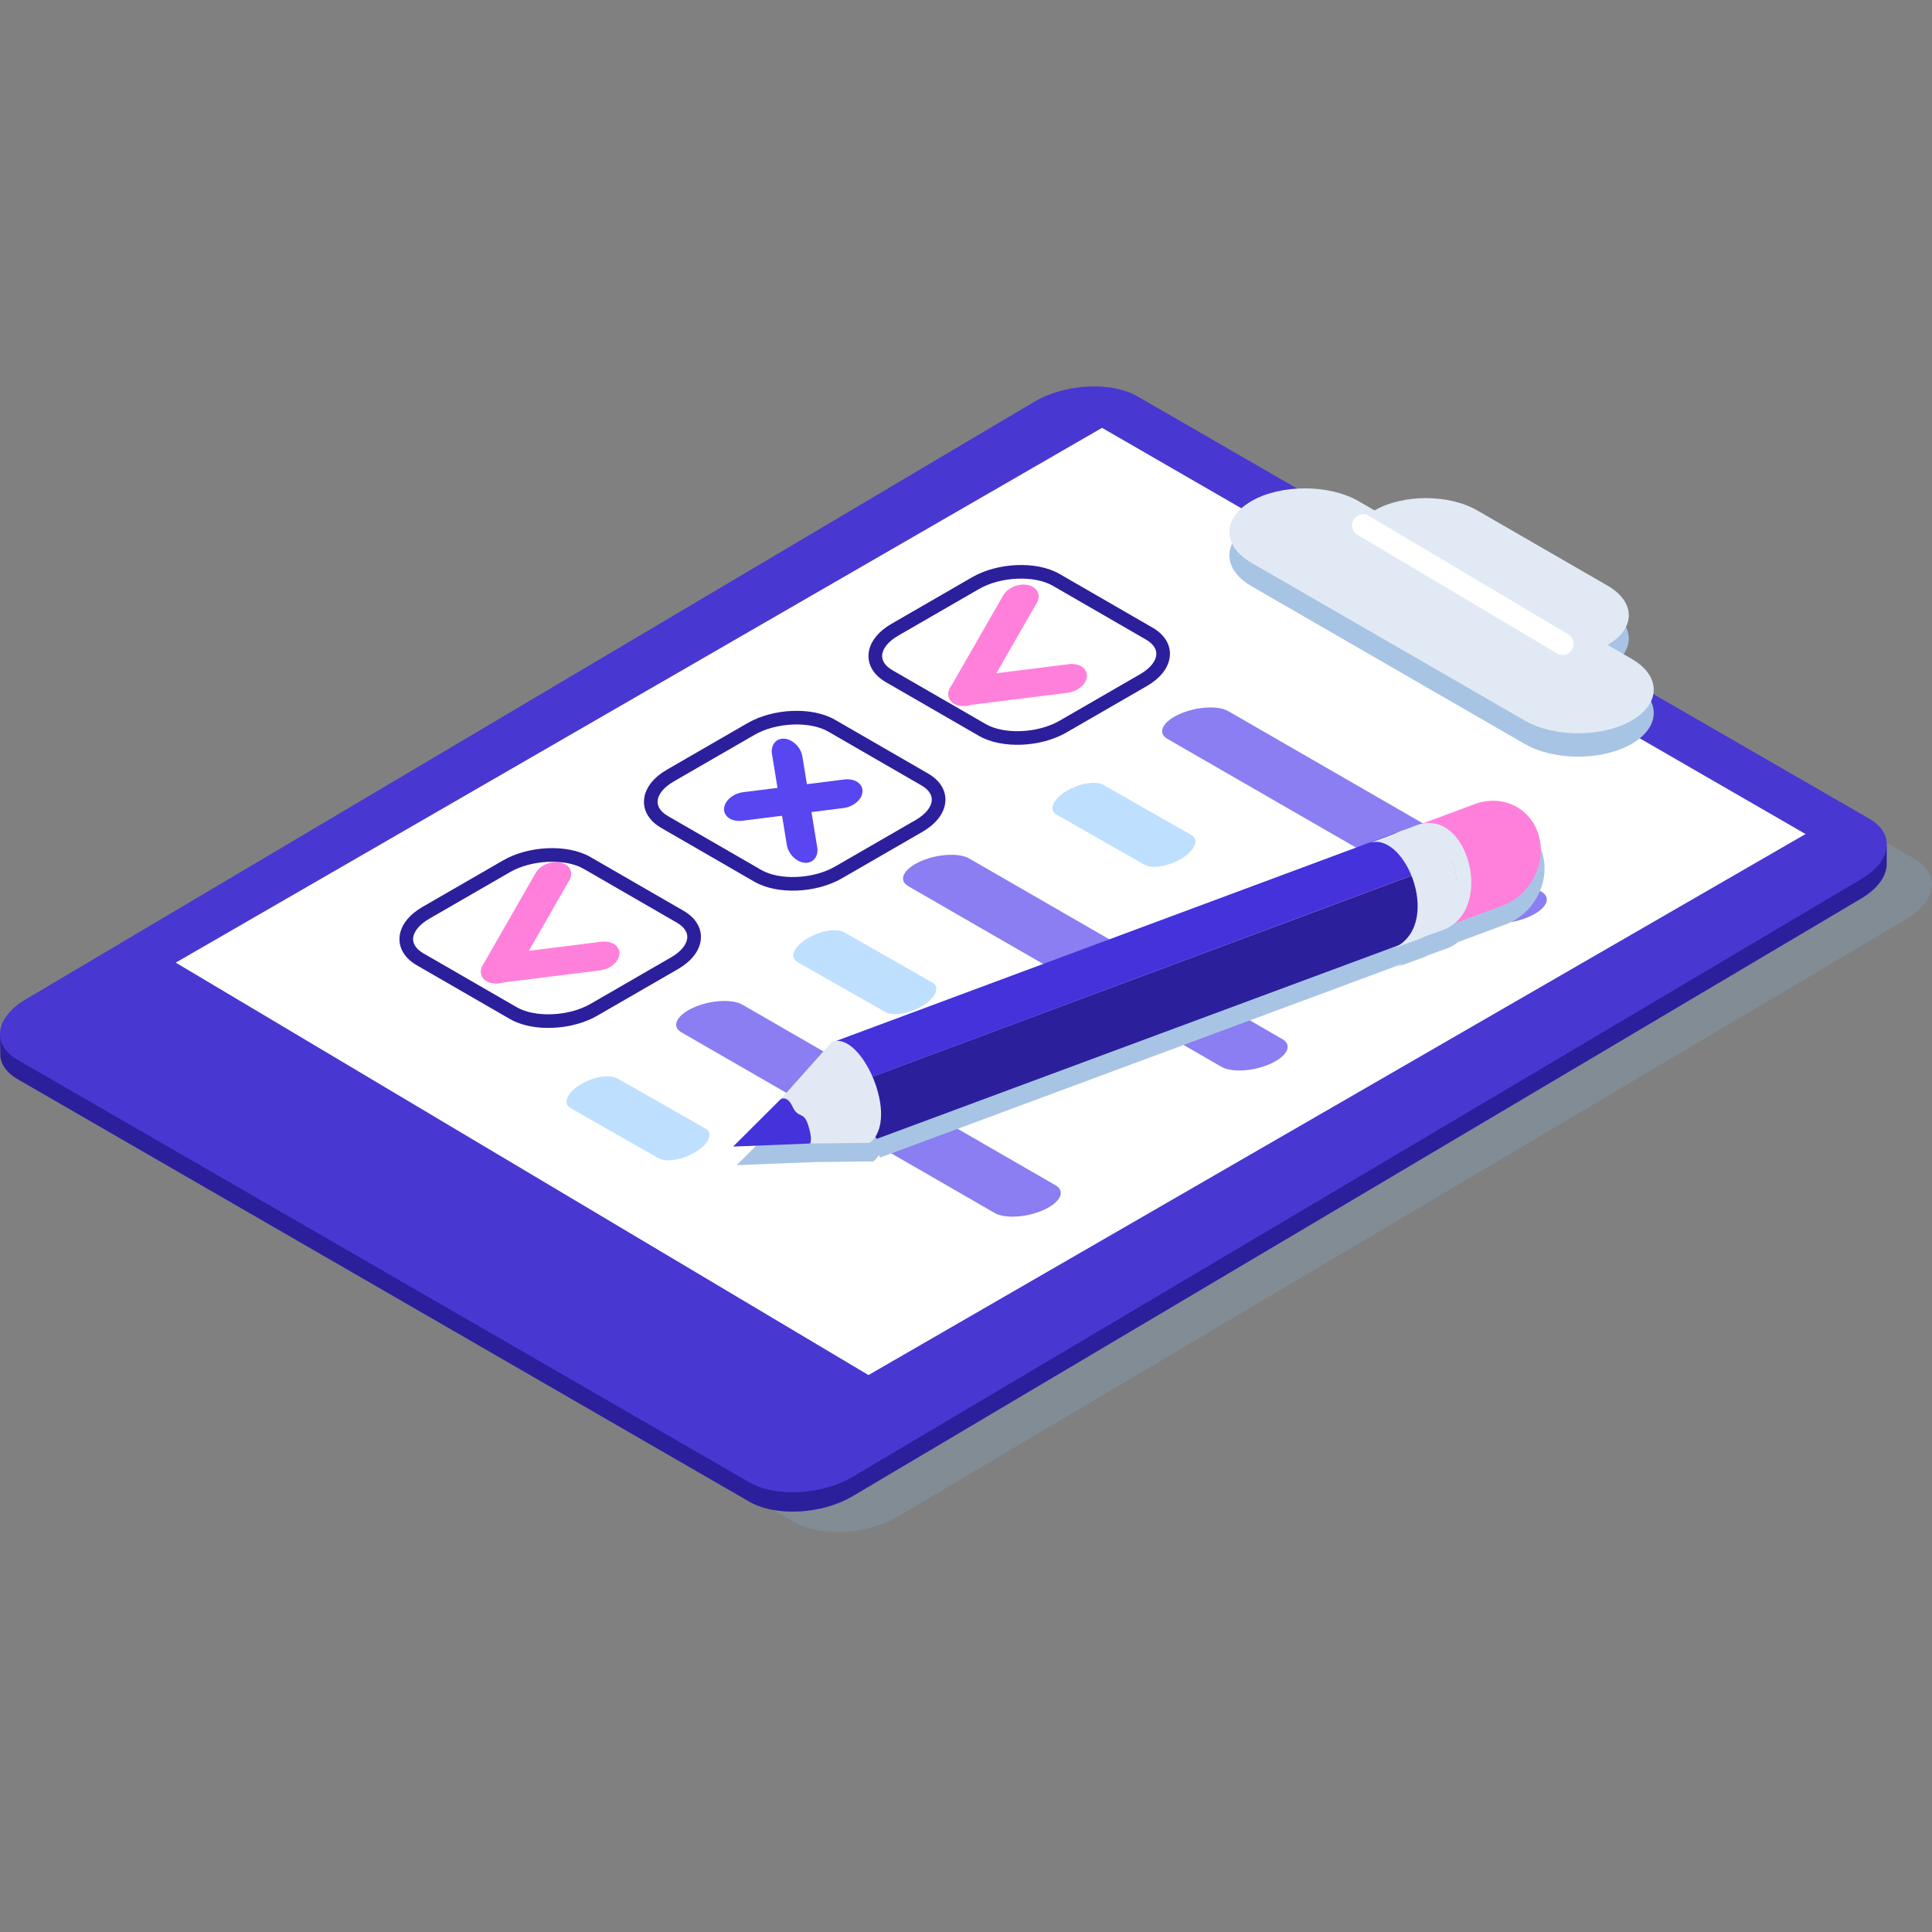<svg width="100" height="100" viewBox="0 0 100 100" fill="none" xmlns="http://www.w3.org/2000/svg">
<rect x="0" y="0" width="100" height="100" fill="#808080" stroke="none"/>
<g style="mix-blend-mode:multiply" opacity="0.19">
<path d="M41.125 78.787L3.248 56.919C1.887 56.132 2.075 54.73 3.668 53.788L55.864 22.863C57.457 21.919 59.852 21.791 61.213 22.577L99.09 44.446C100.451 45.231 100.263 46.633 98.671 47.576L46.469 78.5C44.882 79.444 42.486 79.572 41.125 78.787Z" fill="#88BDEB"/>
</g>
<path d="M97.257 43.771C97.11 43.617 96.941 43.484 96.757 43.377L58.874 21.509C57.514 20.723 55.118 20.851 53.526 21.795L1.329 52.727C1.161 52.827 1 52.938 0.848 53.061L0 53.461L0.018 54.713C0.084 55.145 0.376 55.549 0.909 55.857L38.786 77.728C40.148 78.513 42.543 78.385 44.135 77.441L96.332 46.509C97.16 46.02 97.604 45.406 97.653 44.819L97.662 43.817L97.257 43.771Z" fill="#2C1F9C"/>
<path d="M38.787 76.725L0.91 54.857C-0.451 54.07 -0.264 52.668 1.329 51.727L53.526 20.801C55.118 19.857 57.514 19.729 58.874 20.515L96.752 42.374C98.112 43.16 97.925 44.562 96.332 45.504L44.135 76.438C42.543 77.382 40.148 77.51 38.787 76.725Z" fill="#4838D1"/>
<path d="M44.952 71.173L9.097 49.826L57.041 22.145L93.455 43.17L44.952 71.173Z" fill="white"/>
<g style="mix-blend-mode:multiply">
<path d="M84.451 35.306L83.207 34.587C84.674 33.74 84.674 32.366 83.207 31.518L76.463 27.631C74.995 26.783 72.615 26.783 71.147 27.631L70.311 27.148C68.783 26.271 66.304 26.271 64.778 27.148C63.25 28.03 63.25 29.46 64.778 30.343L78.919 38.507C80.446 39.384 82.925 39.384 84.451 38.507C85.979 37.618 85.979 36.189 84.451 35.306Z" fill="#A8C4E5"/>
</g>
<path d="M84.451 34.1L83.207 33.381C84.674 32.534 84.674 31.16 83.207 30.313L76.463 26.419C74.995 25.571 72.615 25.571 71.147 26.419L70.311 25.935C68.783 25.059 66.304 25.059 64.778 25.935C63.25 26.818 63.25 28.248 64.778 29.131L78.919 37.294C80.446 38.177 82.925 38.177 84.451 37.294C85.979 36.413 85.979 34.983 84.451 34.1Z" fill="#E1EAF4"/>
<path d="M80.588 33.817L70.263 27.682C70.179 27.633 70.109 27.562 70.06 27.478C70.011 27.394 69.984 27.298 69.982 27.201C69.981 27.103 70.004 27.007 70.05 26.921C70.096 26.835 70.163 26.762 70.246 26.709C70.335 26.651 70.439 26.62 70.545 26.618C70.652 26.616 70.756 26.644 70.848 26.698L81.172 32.833C81.256 32.883 81.326 32.953 81.375 33.038C81.424 33.122 81.45 33.218 81.452 33.315C81.454 33.413 81.43 33.509 81.385 33.595C81.339 33.681 81.272 33.754 81.19 33.807C81.1 33.864 80.996 33.896 80.89 33.898C80.784 33.899 80.679 33.871 80.588 33.817Z" fill="white"/>
<path d="M59.24 44.758L54.68 42.161C54.273 41.929 54.486 41.393 55.155 40.971C55.823 40.549 56.703 40.394 57.112 40.626L61.67 43.222C62.078 43.454 61.866 43.99 61.197 44.412C60.528 44.834 59.648 44.989 59.24 44.758Z" fill="#BFDFFF"/>
<path d="M79.791 46.161L63.575 36.808C63.044 36.501 61.901 36.574 61.034 36.968C60.168 37.363 59.893 37.935 60.422 38.242L76.644 47.593C77.173 47.9 78.317 47.828 79.184 47.433C80.052 47.039 80.322 46.467 79.791 46.161Z" fill="#8A7EF2"/>
<path d="M45.827 52.383L41.268 49.792C40.86 49.56 41.073 49.025 41.742 48.603C42.41 48.181 43.29 48.026 43.699 48.257L48.257 50.854C48.665 51.087 48.453 51.621 47.784 52.043C47.115 52.46 46.235 52.615 45.827 52.383Z" fill="#BFDFFF"/>
<path d="M66.377 53.786L50.162 44.433C49.631 44.128 48.488 44.199 47.621 44.593C46.755 44.988 46.479 45.56 47.009 45.867L63.227 55.22C63.756 55.525 64.901 55.452 65.767 55.058C66.634 54.664 66.909 54.092 66.377 53.786Z" fill="#8A7EF2"/>
<path d="M34.085 59.949L29.527 57.352C29.119 57.119 29.331 56.584 30 56.163C30.669 55.739 31.549 55.584 31.957 55.817L36.516 58.414C36.924 58.645 36.711 59.181 36.042 59.603C35.374 60.025 34.493 60.184 34.085 59.949Z" fill="#BFDFFF"/>
<path d="M54.636 61.351L38.42 51.998C37.889 51.693 36.746 51.765 35.879 52.16C35.013 52.554 34.737 53.126 35.268 53.432L51.485 62.785C52.016 63.09 53.159 63.019 54.025 62.624C54.892 62.23 55.167 61.658 54.636 61.351Z" fill="#8A7EF2"/>
<path d="M49.091 35.895C49.076 36.301 49.498 36.579 50.03 36.513L55.265 35.857C55.797 35.789 56.244 35.402 56.259 34.995C56.274 34.589 55.852 34.311 55.321 34.377L50.085 35.033C49.554 35.104 49.107 35.493 49.091 35.895Z" fill="#FF80DB"/>
<path d="M49.633 36.52C50.112 36.624 50.692 36.383 50.921 35.984L53.668 31.197C53.898 30.799 53.692 30.387 53.213 30.283C52.733 30.179 52.153 30.42 51.924 30.82L49.177 35.606C48.948 36.006 49.154 36.418 49.633 36.52Z" fill="#FF80DB"/>
<path d="M24.899 50.262C24.883 50.669 25.305 50.947 25.837 50.88L31.069 50.224C31.6 50.157 32.047 49.77 32.062 49.363C32.077 48.956 31.655 48.678 31.124 48.744L25.888 49.4C25.361 49.467 24.914 49.855 24.899 50.262Z" fill="#FF80DB"/>
<path d="M37.477 41.863C37.461 42.27 37.884 42.549 38.415 42.483L43.651 41.825C44.182 41.759 44.629 41.372 44.644 40.965C44.66 40.558 44.237 40.279 43.706 40.346L38.47 41.003C37.939 41.069 37.492 41.456 37.477 41.863Z" fill="#5846F0"/>
<path d="M40.603 38.234C40.171 38.201 39.881 38.561 39.959 39.037L40.725 43.73C40.802 44.205 41.226 44.622 41.654 44.657C42.087 44.691 42.377 44.329 42.299 43.854L41.532 39.162C41.461 38.686 41.036 38.273 40.603 38.234Z" fill="#5846F0"/>
<path d="M25.434 50.883C25.914 50.987 26.494 50.745 26.723 50.347L29.47 45.56C29.699 45.161 29.494 44.749 29.014 44.645C28.535 44.541 27.955 44.783 27.726 45.182L24.984 49.969C24.755 50.368 24.96 50.78 25.434 50.883Z" fill="#FF80DB"/>
<g style="mix-blend-mode:multiply">
<path d="M79.852 44.234C79.461 42.782 77.974 42.039 76.522 42.575L76.471 42.596L73.773 43.598C73.669 43.62 73.567 43.651 73.467 43.69L73.416 43.71L72.414 44.079L43.467 54.847C43.385 54.853 43.304 54.874 43.228 54.907L40.585 57.864L38.13 60.309L42.12 60.15L45.205 60.114C45.319 60.023 45.418 59.914 45.496 59.791L45.555 59.916L72.614 49.876C72.503 49.949 72.386 50.013 72.264 50.065C72.248 50.072 72.23 50.078 72.213 50.084L73.547 49.605L73.599 49.588C73.712 49.545 73.823 49.495 73.931 49.438L74.868 49.101C74.886 49.096 74.903 49.091 74.92 49.083C75.119 49.005 75.304 48.897 75.469 48.76L77.878 47.868L77.931 47.85C79.386 47.302 80.242 45.688 79.852 44.234Z" fill="#A8C4E5"/>
</g>
<path d="M76.329 41.62L76.278 41.641L71.087 43.567C69.639 44.104 68.783 45.717 69.174 47.17C69.564 48.624 71.052 49.366 72.503 48.829L77.693 46.904L77.744 46.885C79.191 46.348 80.049 44.735 79.657 43.282C79.265 41.828 77.777 41.083 76.329 41.62Z" fill="#FF80DB"/>
<path d="M75.072 47.93L45.37 58.952L44.043 56.145L75.556 44.397L75.072 47.93Z" fill="#2C1F9C"/>
<path d="M44.044 56.146C43.9 54.784 42.874 55.636 43.243 53.892L72.791 42.903C74.906 42.72 75.597 43.356 75.671 44.344L44.044 56.146Z" fill="#4432DB"/>
<path d="M73.275 42.732L73.223 42.752L72.222 43.121C72.542 43.036 72.875 43.016 73.204 43.061C73.532 43.106 73.847 43.216 74.133 43.385C74.418 43.553 74.666 43.777 74.864 44.042C75.062 44.308 75.205 44.61 75.285 44.932C75.471 45.668 75.381 46.447 75.033 47.122C74.685 47.797 74.102 48.322 73.395 48.598L73.343 48.615L74.678 48.137L74.729 48.119C77.404 47.073 75.966 41.676 73.275 42.732Z" fill="#E1EAF4"/>
<path d="M75.305 44.958C74.901 43.471 73.958 42.478 72.511 43.015L71.902 43.258L70.901 43.627C72.779 43.017 74.747 47.975 72.074 49.102C72.057 49.109 72.04 49.115 72.022 49.12L73.357 48.642L73.409 48.624C74.117 48.349 74.701 47.825 75.051 47.15C75.4 46.475 75.491 45.695 75.305 44.958Z" fill="#E1EAF4"/>
<path d="M43.044 53.944L38.321 59.229L45.021 59.151C46.637 57.892 44.542 53.265 43.044 53.944Z" fill="#E1EAF4"/>
<path d="M37.945 59.347L40.4 56.901C40.4 56.901 40.733 56.651 41.026 57.287C41.319 57.923 41.586 57.48 41.83 58.229C42.074 58.977 41.932 59.188 41.932 59.188L37.945 59.347Z" fill="#4432DB"/>
<path fill-rule="evenodd" clip-rule="evenodd" d="M41.033 37.502C40.322 37.531 39.604 37.716 39.048 38.038L39.048 38.038L34.877 40.446C34.314 40.77 34.076 41.138 34.041 41.423C34.009 41.68 34.131 41.984 34.578 42.243C34.578 42.243 34.578 42.243 34.578 42.243L39.401 45.027C39.857 45.291 40.52 45.42 41.233 45.391C41.944 45.361 42.662 45.176 43.219 44.854L47.389 42.447C47.952 42.121 48.19 41.753 48.225 41.469C48.258 41.212 48.136 40.908 47.689 40.65M47.689 40.65L42.866 37.865C42.866 37.865 42.866 37.865 42.866 37.865C42.409 37.601 41.746 37.472 41.033 37.502M41.003 36.797C41.802 36.764 42.61 36.903 43.218 37.254L48.041 40.039C48.659 40.396 49.002 40.941 48.925 41.556C48.852 42.144 48.408 42.672 47.742 43.057L43.572 45.465C43.572 45.465 43.572 45.465 43.572 45.465C42.899 45.853 42.064 46.062 41.263 46.095C40.464 46.128 39.657 45.989 39.048 45.638C39.048 45.638 39.048 45.638 39.048 45.638L34.226 42.853C33.608 42.496 33.265 41.951 33.342 41.336C33.414 40.747 33.859 40.219 34.525 39.835M34.525 39.835L38.695 37.427C38.695 37.427 38.695 37.427 38.695 37.427C39.368 37.039 40.202 36.83 41.003 36.797" fill="#2C1F9C"/>
<path fill-rule="evenodd" clip-rule="evenodd" d="M26.392 45.144C26.392 45.144 26.392 45.144 26.392 45.144L22.223 47.552L22.223 47.552C21.659 47.877 21.422 48.245 21.386 48.53C21.354 48.787 21.476 49.091 21.922 49.349L26.747 52.134L26.747 52.134C27.203 52.397 27.866 52.527 28.579 52.497C29.289 52.468 30.008 52.282 30.565 51.961C30.565 51.961 30.565 51.961 30.565 51.961L34.734 49.553L34.734 49.553C35.297 49.228 35.535 48.86 35.57 48.575C35.602 48.318 35.48 48.014 35.033 47.756C35.033 47.756 35.033 47.756 35.033 47.756L30.21 44.971L30.21 44.971C29.754 44.708 29.091 44.578 28.378 44.608C27.668 44.637 26.949 44.823 26.392 45.144ZM30.563 44.361C29.955 44.01 29.147 43.871 28.349 43.904C27.547 43.937 26.712 44.145 26.04 44.534L26.04 44.534L21.87 46.941C21.204 47.326 20.76 47.854 20.686 48.443C20.61 49.058 20.953 49.603 21.57 49.959L21.57 49.96L26.394 52.744C26.394 52.744 26.394 52.744 26.394 52.744C27.002 53.095 27.81 53.234 28.608 53.201C29.41 53.168 30.244 52.96 30.917 52.571L30.917 52.571L35.087 50.164C35.087 50.164 35.087 50.164 35.087 50.164C35.753 49.779 36.197 49.251 36.27 48.662C36.346 48.047 36.003 47.502 35.386 47.145L35.386 47.145L30.563 44.361C30.563 44.361 30.563 44.361 30.563 44.361Z" fill="#2C1F9C"/>
<path fill-rule="evenodd" clip-rule="evenodd" d="M50.669 30.489C50.669 30.489 50.669 30.489 50.669 30.489L46.499 32.897L46.499 32.897C45.936 33.222 45.698 33.59 45.663 33.875C45.63 34.132 45.752 34.436 46.199 34.694L51.023 37.479L51.023 37.479C51.479 37.742 52.142 37.872 52.856 37.842C53.566 37.813 54.285 37.627 54.841 37.306C54.841 37.306 54.841 37.306 54.841 37.306L59.011 34.898L59.011 34.898C59.574 34.573 59.812 34.205 59.847 33.92C59.879 33.663 59.757 33.359 59.31 33.101C59.31 33.101 59.31 33.101 59.31 33.101L54.487 30.316L54.487 30.316C54.031 30.053 53.368 29.923 52.654 29.953C51.944 29.982 51.225 30.168 50.669 30.489ZM54.839 29.706C54.231 29.355 53.423 29.216 52.625 29.249C51.823 29.282 50.989 29.49 50.316 29.879L50.316 29.879L46.147 32.286C45.481 32.671 45.036 33.199 44.963 33.788C44.886 34.403 45.229 34.948 45.846 35.304L45.846 35.305L50.671 38.089C50.671 38.089 50.671 38.089 50.671 38.089C51.279 38.44 52.087 38.579 52.885 38.546C53.687 38.513 54.521 38.305 55.194 37.916L55.194 37.916L59.363 35.509C59.363 35.509 59.363 35.509 59.363 35.509C60.029 35.124 60.473 34.596 60.546 34.007C60.623 33.392 60.279 32.847 59.662 32.49L59.662 32.49L54.839 29.706C54.839 29.706 54.839 29.706 54.839 29.706Z" fill="#2C1F9C"/>
</svg>
